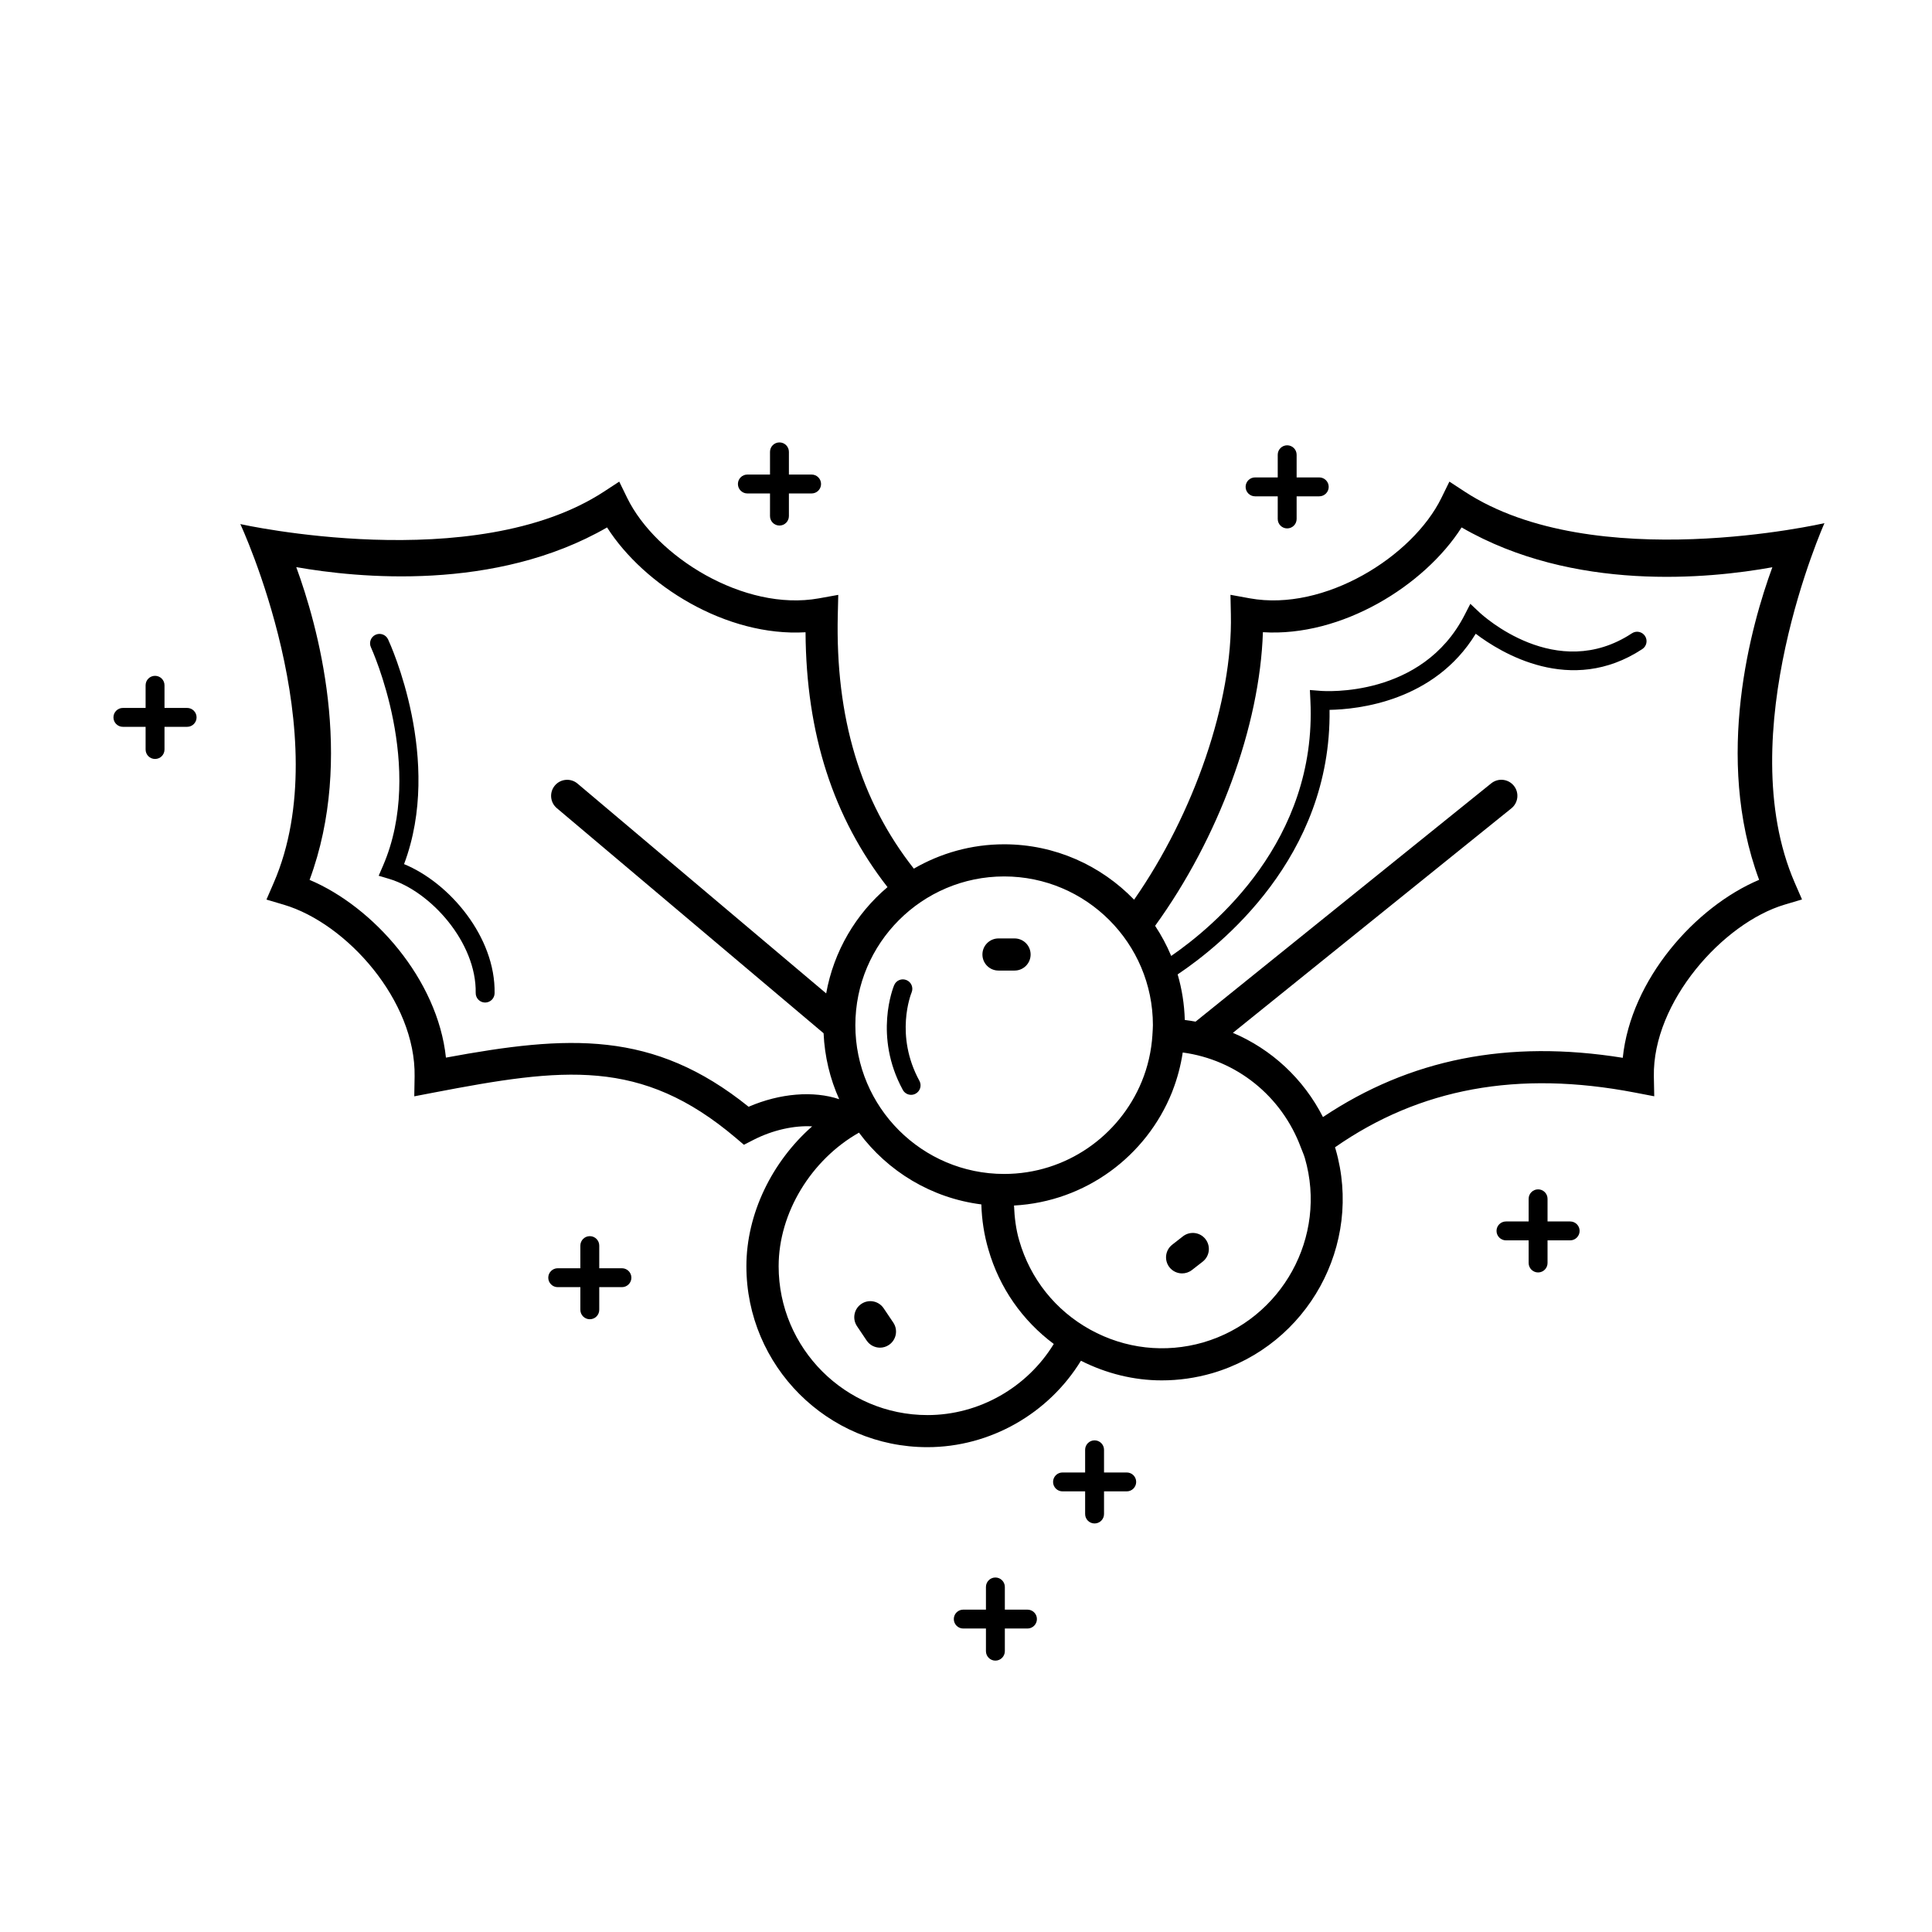 <?xml version="1.0" encoding="UTF-8"?>
<!-- Uploaded to: ICON Repo, www.svgrepo.com, Generator: ICON Repo Mixer Tools -->
<svg fill="#000000" width="800px" height="800px" version="1.1" viewBox="144 144 512 512" xmlns="http://www.w3.org/2000/svg">
 <g>
  <path d="m627.5 282.64s-61.07 14.078-95.359-8.367l-4.035-2.641-2.121 4.328c-7.609 15.523-30.953 30.199-50.77 26.605l-5.129-0.934 0.109 5.211c0.504 23.051-9.738 52.742-25.648 75.586-8.723-9.027-20.922-14.68-34.445-14.68-8.715 0-16.871 2.371-23.926 6.453-14.156-17.996-20.816-40.027-20.152-67.336l0.125-5.219-5.141 0.926c-19.859 3.562-43.203-11.098-50.789-26.605l-2.117-4.332-4.035 2.641c-34.387 22.484-96.375 8.613-96.375 8.613s25.965 55.66 8.836 95.094l-1.914 4.414 4.609 1.367c16.637 4.926 34.996 25.449 34.652 45.527l-0.09 5.246 5.144-0.988c34.32-6.586 54.961-9.273 80.055 11.996l2.16 1.832 2.523-1.293c5.144-2.637 10.828-3.859 15.559-3.586-10.645 9.355-17.426 23.195-17.426 37.059 0 26.441 21.512 47.957 47.957 47.957 16.652 0 32.121-8.906 40.699-22.902 6.746 3.402 14.035 5.203 21.426 5.203 4.465 0 8.949-0.629 13.355-1.898 25.371-7.43 40.047-34.074 32.707-59.383-0.051-0.168-0.105-0.316-0.156-0.488 22.453-15.645 48.457-20.461 79.449-14.508l5.152 0.988-0.102-5.25c-0.363-19.734 18.332-40.684 34.656-45.539l4.606-1.371-1.918-4.41c-17.117-39.402 7.867-95.316 7.867-95.316zm-177.97 133.05c0 0.766-0.07 1.523-0.109 2.277 0 0.039-0.023 0.074-0.023 0.109s0.016 0.066 0.016 0.098c-0.277 4.367-1.234 8.551-2.828 12.414-0.012 0.031-0.02 0.059-0.031 0.082-5.91 14.324-20.016 24.441-36.445 24.441-21.746 0-39.434-17.68-39.434-39.414 0-21.738 17.688-39.43 39.434-39.43 21.734-0.004 39.422 17.684 39.422 39.422zm-107.14 21.613c-25.312-20.379-47.84-19.004-80.211-13.023-2.195-20.762-19.23-39.969-36.137-47.102 12.043-32.496 2.031-67.711-3.531-82.883 16.156 2.852 52.73 6.57 82.367-10.52 9.844 15.422 31.609 29.023 52.598 27.781 0.16 26.969 7.356 49.117 21.723 67.539-8.363 7.07-14.246 16.949-16.254 28.168l-65.898-55.605c-1.793-1.512-4.484-1.285-5.996 0.508-1.516 1.797-1.289 4.484 0.504 5.996l70.703 59.66c0.277 6.203 1.715 12.102 4.137 17.477-6.762-2.273-15.641-1.609-24.004 2.004zm47.398 81.707c-21.75 0-39.441-17.703-39.441-39.449 0-14.168 8.652-28.242 21.289-35.398 7.602 10.238 19.164 17.34 32.43 19.02 0.117 4.117 0.746 8.137 1.879 11.977 2.922 10.141 8.996 18.797 17.312 25.004-7.047 11.523-19.777 18.848-33.469 18.848zm73.098-19.258c-10.113 2.91-20.73 1.707-29.957-3.379-9.211-5.09-15.891-13.461-18.816-23.59-0.883-2.988-1.258-6.121-1.391-9.305 19-1.027 35.074-13.125 41.855-29.977 0.074-0.176 0.145-0.344 0.195-0.523 1.238-3.203 2.137-6.57 2.664-10.055 14.242 1.918 26.215 11.516 31.301 25.16 0 0 0.004 0.004 0.004 0.012 0.352 0.938 0.777 1.84 1.062 2.816 6.039 20.809-6.043 42.727-26.918 48.84zm147.3-122.59c-16.941 7.164-33.996 26.398-36.137 47.168-30.422-4.883-56.41 0.309-79.449 15.703-5.148-10.133-13.637-17.984-23.875-22.32l73.812-59.496c1.828-1.477 2.121-4.156 0.648-5.984-1.477-1.824-4.141-2.121-5.984-0.645l-78.363 63.156c-0.945-0.172-1.906-0.324-2.856-0.441-0.121-4.18-0.766-8.23-1.895-12.078 11.211-7.496 40.785-31.008 40.258-70.105 7.418-0.125 27.785-2.191 38.738-20.172 6.539 4.969 25.18 16.547 44.148 4.062 1.152-0.762 1.473-2.312 0.715-3.465-0.766-1.16-2.324-1.48-3.465-0.715-20.047 13.203-39.574-4.762-40.402-5.531l-2.422-2.281-1.523 2.961c-11.25 21.973-37.051 20.203-38.168 20.105l-2.832-0.223 0.137 2.836c1.77 37.082-25.512 59.801-36.891 67.637-1.168-2.805-2.606-5.473-4.262-7.984 16.844-23.25 27.75-52.91 28.566-77.812 20.863 1.324 42.789-12.312 52.656-27.766 29.66 17.156 65.551 13.602 82.352 10.555-5.566 15.18-15.555 50.371-3.508 82.836z"/>
  <path d="m442.59 534.22h-6.012v-6.012c0-1.375-1.125-2.5-2.508-2.5-1.379 0-2.5 1.125-2.5 2.5v6.012h-5.992c-1.379 0-2.504 1.117-2.504 2.508 0 1.379 1.125 2.5 2.504 2.5h5.992v6c0 1.387 1.117 2.504 2.5 2.504 1.387 0 2.508-1.117 2.508-2.504v-6h6.012c1.387 0 2.508-1.117 2.508-2.5 0-1.395-1.117-2.508-2.508-2.508z"/>
  <path d="m308.82 480.1h-6.012v-6c0-1.379-1.117-2.508-2.504-2.508-1.379 0-2.504 1.129-2.504 2.508v6h-6c-1.379 0-2.504 1.125-2.504 2.504 0 1.379 1.125 2.504 2.504 2.504h6v6c0 1.387 1.125 2.504 2.504 2.504 1.387 0 2.504-1.117 2.504-2.504v-6h6.012c1.379 0 2.504-1.125 2.504-2.504 0-1.379-1.125-2.504-2.504-2.504z"/>
  <path d="m416.29 570.57h-5.996v-6.012c0-1.379-1.125-2.504-2.504-2.504-1.379 0-2.504 1.125-2.504 2.504v6.012h-6.012c-1.387 0-2.504 1.117-2.504 2.5 0 1.379 1.117 2.504 2.504 2.504h6.012v6.004c0 1.379 1.125 2.504 2.504 2.504 1.379 0 2.504-1.125 2.504-2.504v-6.004h5.996c1.379 0 2.504-1.125 2.504-2.504 0-1.383-1.121-2.5-2.504-2.5z"/>
  <path d="m476.6 275.53h6.012v6c0 1.387 1.125 2.504 2.5 2.504 1.387 0 2.508-1.117 2.508-2.504v-6h6c1.375 0 2.5-1.125 2.5-2.504 0-1.379-1.125-2.504-2.5-2.504h-6v-6.012c0-1.379-1.125-2.5-2.508-2.5-1.375 0-2.5 1.117-2.5 2.5v6.012h-6.012c-1.375 0-2.5 1.117-2.5 2.504 0.004 1.387 1.125 2.504 2.5 2.504z"/>
  <path d="m342.06 274.77h6v6c0 1.387 1.117 2.504 2.504 2.504 1.379 0 2.504-1.117 2.504-2.504v-6h6.016c1.387 0 2.504-1.125 2.504-2.504 0-1.379-1.117-2.504-2.504-2.504h-6.016v-6.012c0-1.387-1.117-2.504-2.504-2.504s-2.504 1.117-2.504 2.504v6.012h-6c-1.379 0-2.504 1.117-2.504 2.504 0 1.383 1.121 2.504 2.504 2.504z"/>
  <path d="m193.59 331.61h-5.996v-6.004c0-1.379-1.117-2.504-2.504-2.504s-2.504 1.117-2.504 2.504v6.004h-6.016c-1.379 0-2.504 1.117-2.504 2.504s1.117 2.504 2.504 2.504h6.016v6.012c0 1.387 1.117 2.504 2.504 2.504s2.504-1.117 2.504-2.504v-6.012h5.996c1.379 0 2.504-1.117 2.504-2.504 0-1.383-1.121-2.504-2.504-2.504z"/>
  <path d="m560.11 467.7h-5.996v-6.004c0-1.379-1.117-2.504-2.504-2.504-1.375 0-2.504 1.125-2.504 2.504v6.004h-6.004c-1.387 0-2.508 1.117-2.508 2.5 0 1.379 1.125 2.508 2.508 2.508h6.004v5.996c0 1.387 1.129 2.508 2.504 2.508 1.387 0 2.504-1.125 2.504-2.508v-5.996h5.996c1.379 0 2.504-1.129 2.504-2.508 0-1.379-1.117-2.5-2.504-2.5z"/>
  <path d="m251.08 373c10.379-27.559-3.617-58.234-4.238-59.566-0.586-1.25-2.07-1.793-3.324-1.211-1.254 0.578-1.793 2.07-1.215 3.324 0.145 0.316 14.523 31.809 3.176 57.938l-1.125 2.602 2.711 0.805c11.055 3.273 23.242 16.906 23 30.25-0.023 1.375 1.074 2.519 2.457 2.543h0.047c1.359 0 2.481-1.09 2.504-2.453 0.273-14.914-11.949-29.285-23.992-34.23z"/>
  <path d="m378.18 490.71c-1.309-1.953-3.953-2.484-5.91-1.164-1.949 1.309-2.469 3.953-1.152 5.91l2.555 3.805c0.82 1.219 2.168 1.883 3.535 1.883 0.816 0 1.641-0.23 2.367-0.727 1.949-1.309 2.469-3.953 1.16-5.91z"/>
  <path d="m457.49 471.64-2.836 2.215c-1.855 1.441-2.188 4.117-0.742 5.977 0.84 1.074 2.098 1.633 3.359 1.633 0.918 0 1.832-0.293 2.613-0.902l2.836-2.207c1.855-1.445 2.191-4.117 0.742-5.977-1.438-1.852-4.117-2.184-5.973-0.738z"/>
  <path d="m408.61 401.21h4.258c2.359 0 4.258-1.906 4.258-4.258 0-2.348-1.898-4.258-4.258-4.258h-4.258c-2.352 0-4.258 1.91-4.258 4.258 0 2.356 1.902 4.258 4.258 4.258z"/>
  <path d="m380.96 405.08c-0.227 0.543-5.481 13.508 2.293 27.754 0.453 0.836 1.309 1.309 2.203 1.309 0.406 0 0.816-0.102 1.195-0.312 1.215-0.66 1.664-2.18 1.004-3.394-6.59-12.078-2.254-22.973-2.066-23.434 0.523-1.273-0.082-2.742-1.355-3.266-1.289-0.535-2.742 0.062-3.273 1.344z"/>
 </g>
</svg>